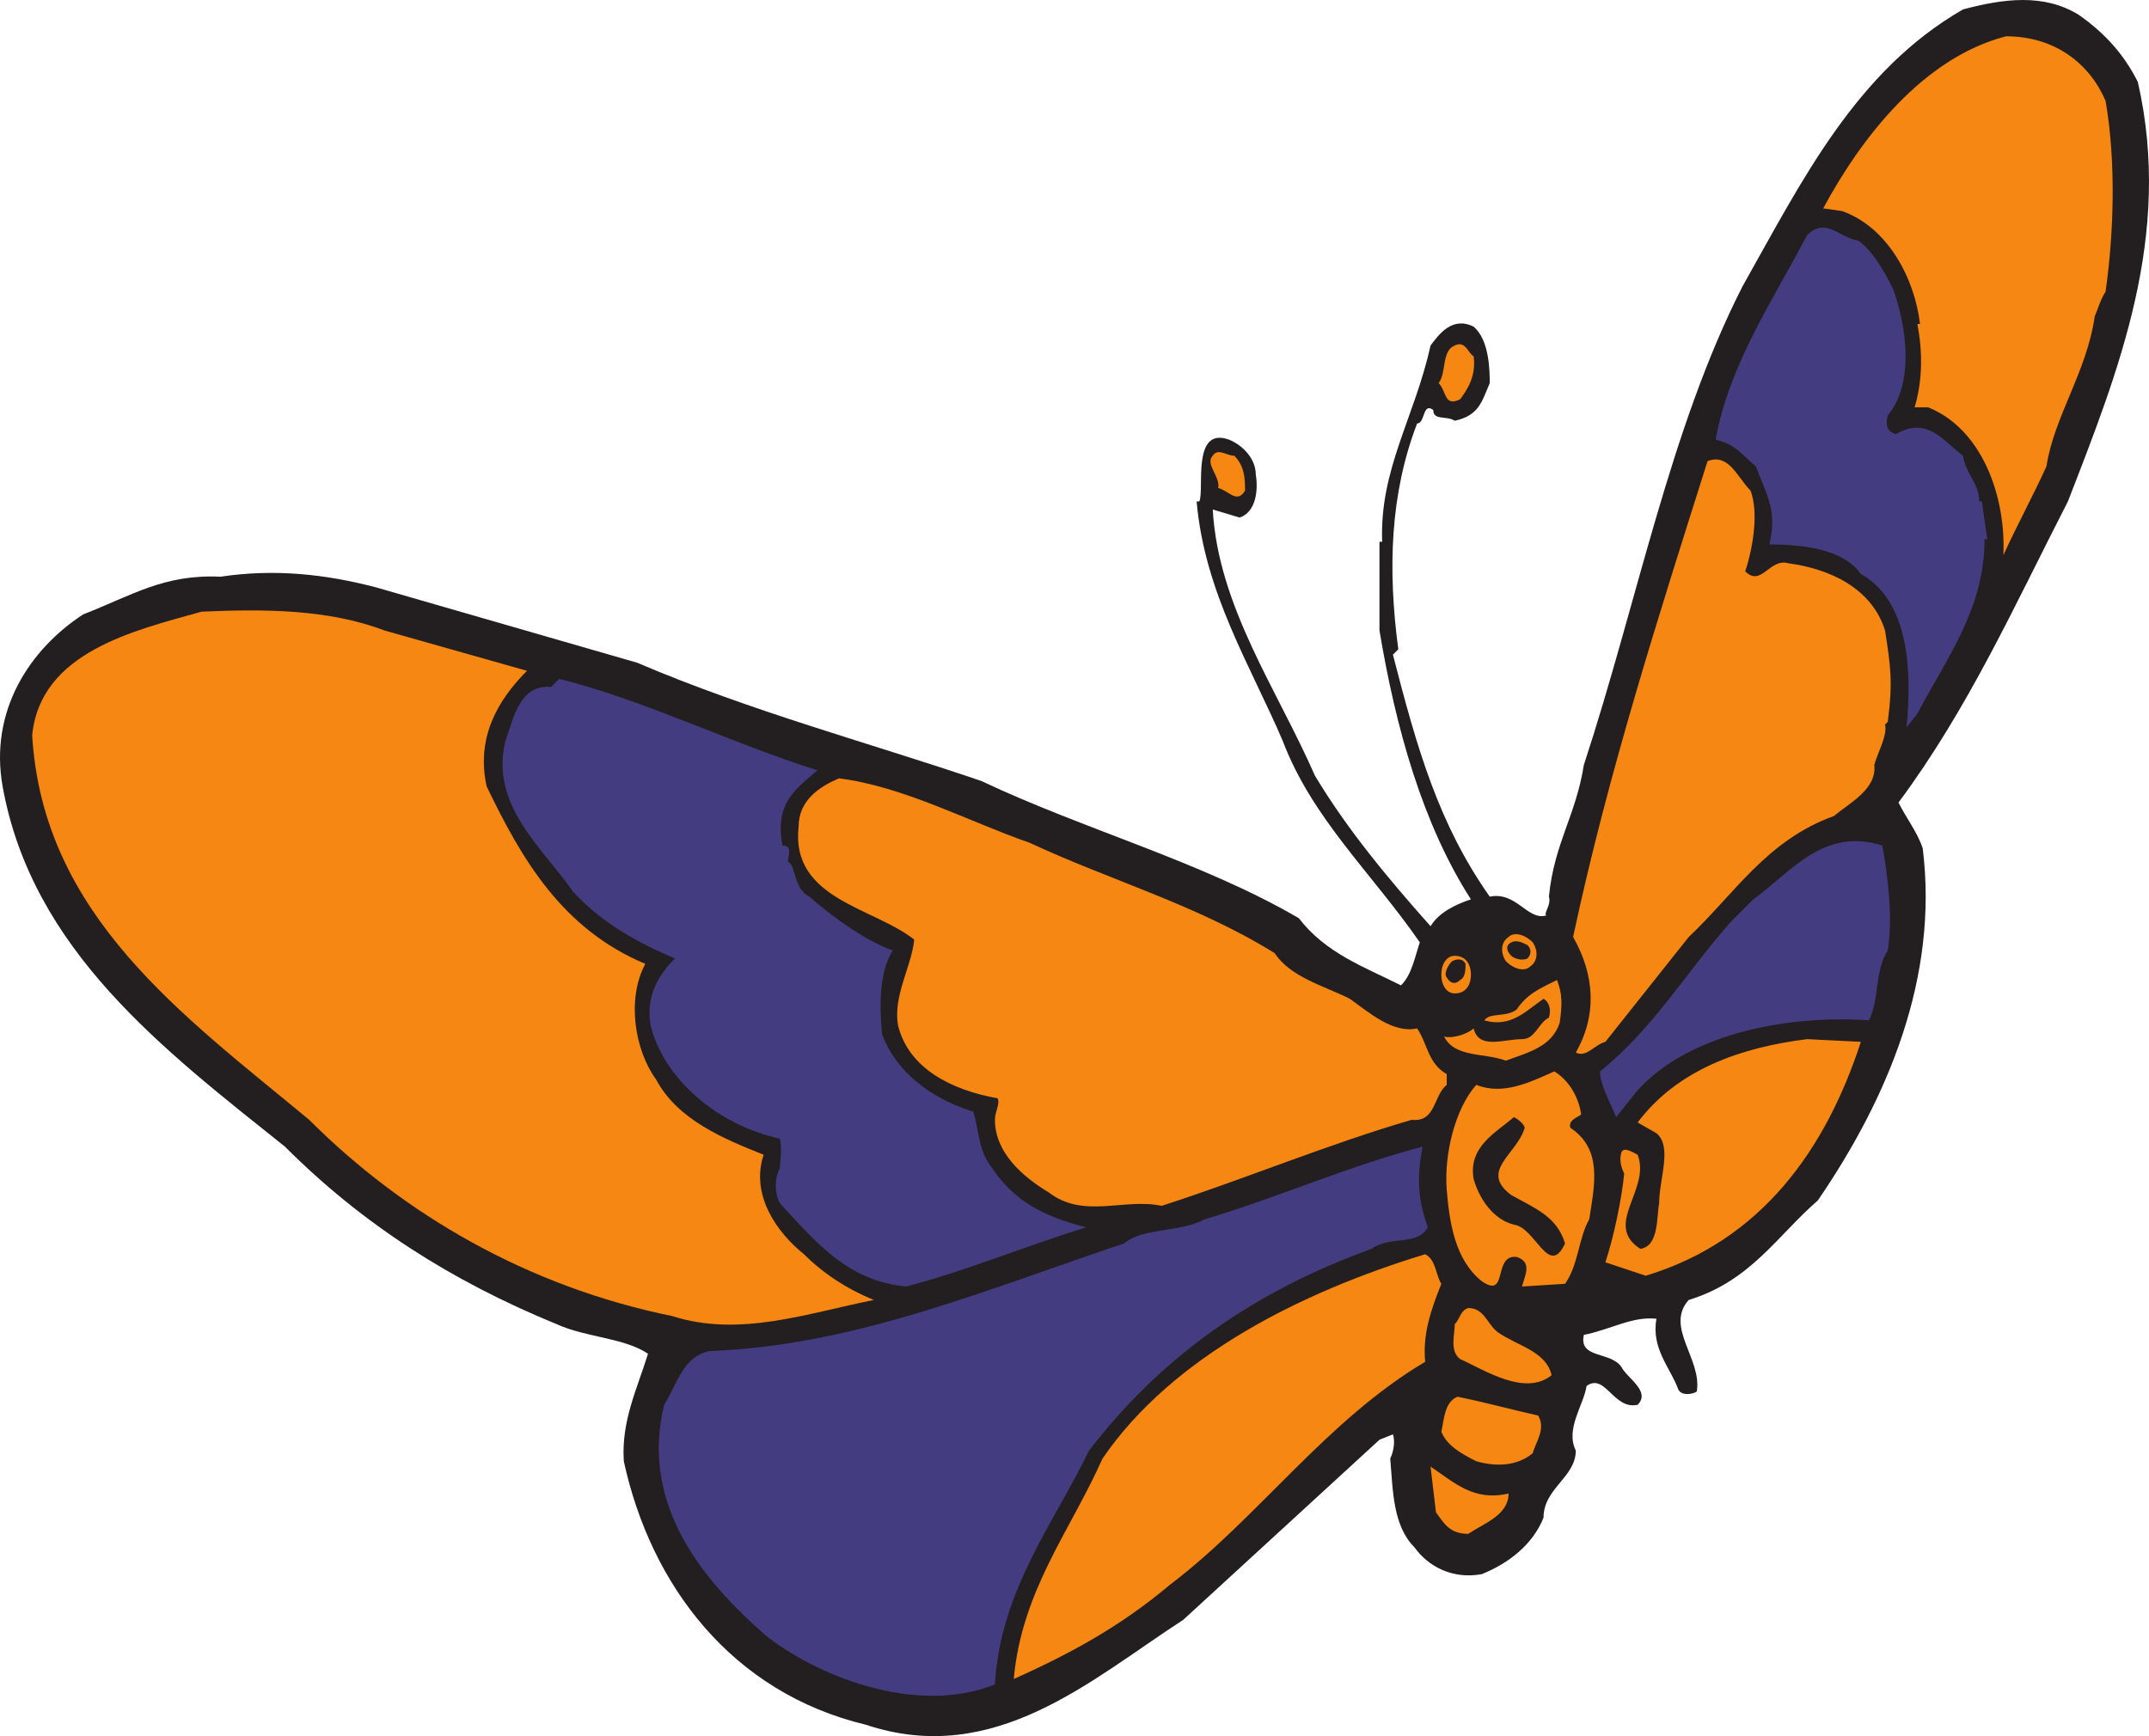 <svg xmlns="http://www.w3.org/2000/svg" width="599.34" height="484.297"><path fill="#231f20" fill-rule="evenodd" d="M596.227 22.875c9.75 42.75-5.25 80.25-19.5 117-15 29.25-27.75 57.75-47.25 84 2.25 4.5 5.25 8.25 6.75 12.75 4.5 36-9.75 69.75-29.25 98.25-11.25 9.75-18.75 22.5-36 27.75-6.75 7.5 3.75 16.5 2.25 25.5-.75.75-4.5 1.5-5.25-.75-2.25-6-7.5-11.25-6-19.5-6.75-.75-12.75 3-20.25 4.5-1.5 6.75 7.5 4.5 10.5 9 1.5 3 8.25 6.75 4.5 10.5-6.75 1.5-9-9-14.25-5.25-.75 5.25-6 12-3 18 0 7.5-9 10.5-9 18.75-3 7.5-9.75 12.75-17.25 15.75-8.25 1.5-15-2.25-18.75-7.5-6-6-6-15.75-6.75-24.75.75-1.5 1.5-4.5.75-6.75l-3.75 1.5-54.75 50.25c-25.5 16.5-52.5 41.25-88.5 29.25-37.5-9-60-39-67.5-73.5-.75-11.25 3.75-20.25 6.75-30-6.75-4.5-17.25-4.5-25.5-8.25-29.25-12-54-27.75-75.75-49.5-33.75-27-70.5-54.75-78.75-100.5-3.75-21 7.5-38.25 22.5-48 13.5-5.25 22.5-11.25 38.25-10.5 15-2.25 29.25-.75 43.5 3l72.75 21c31.5 13.5 65.25 22.5 96 33 28.5 13.5 61.5 22.5 88.5 38.25 7.5 9.75 18 13.5 28.5 18.75 3-3 3.75-7.5 5.25-12-13.5-19.5-30-34.5-38.25-56.25-9-21-21.75-41.25-24-66.75h.75c1.5-3-2.25-21 8.25-17.25 3.75 1.5 7.5 5.25 7.5 9.75.75 4.5 0 10.5-4.5 12l-7.5-2.25c1.5 27 18 50.25 28.5 74.25 9 15 20.25 28.5 32.25 42 2.25-3.75 6.75-6 11.25-7.5-13.5-21-21-48-25.5-75v-24.75h.75c-.75-20.25 9-34.5 13.5-54.75 2.25-3 6-8.25 12-5.25 4.5 3.75 4.5 12.75 4.5 15.75-2.25 5.25-3 9-9.75 10.5-2.25-1.5-6 0-6-3-3-2.25-2.25 3.75-4.5 3.75-7.5 19.5-8.25 40.5-5.25 63l-1.5 1.5c6.75 26.25 12.75 47.25 27 67.5 7.5-1.5 10.5 6.75 15.75 5.25-.75-.75 1.5-3 .75-5.25 1.5-15 7.5-22.5 9.75-36.75 15-45.75 24-93.75 44.25-133.5 16.5-29.25 31.5-60 61.5-77.25 11.25-3 22.5-4.5 32.25 1.5 7.5 5.25 12.75 11.25 16.5 18.75"/><path fill="#f68712" fill-rule="evenodd" d="M587.227 28.125c3 17.25 2.25 37.5 0 53.25-1.5 2.25-2.25 5.25-3 6.75-2.25 15.75-11.25 27.75-13.5 42-3.75 8.25-8.25 16.5-12 24.75.75-16.5-6-35.25-21-41.25h-3.75c2.25-7.5 2.25-15.75.75-23.25h.75c-1.5-12.75-9-27-21.75-31.5l-5.25-.75c10.5-19.5 27.75-42 51-48 13.5 0 23.25 7.5 27.75 18"/><path fill="#443c80" fill-rule="evenodd" d="M527.977 80.625c3.75 10.5 6 26.25-1.5 35.25-.75 3 0 4.5 2.25 5.25 9-5.25 13.5 2.25 18.75 6 .75 5.25 4.5 7.5 4.5 12.75h.75l1.5 10.5h-.75c0 19.5-10.5 33-18.75 48.75l-3 3.75c1.5-15.75.75-35.25-12.75-42.75-5.25-7.5-18-8.25-25.5-8.25 2.25-9.75-.75-13.5-3.75-21.75-3.75-3-5.25-6-11.25-7.5 3.75-21 16.5-39.75 25.5-57 5.25-5.25 9 .75 14.25 1.5 4.5 3 8.25 10.5 9.75 13.5"/><path fill="#f68712" fill-rule="evenodd" d="M410.977 99.375c.75 5.25-1.5 9-3.75 12-4.5 2.25-3.75-2.25-6-4.5 2.25-3 .75-9 4.5-10.5 3-1.5 3.75 2.25 5.25 3m-66.75 27.75c3 3 3 6.75 3 9.75-2.25 3.75-4.5 0-7.5-.75.75-3-3.75-6.75-1.5-9 1.5-2.25 3.75 0 6 0m144 9.75c2.25 6 .75 15.75-1.5 22.5 4.5 4.5 6.75-3.75 12-2.25 11.25 1.5 23.25 6.75 27 18.75 1.5 9.75 2.25 14.25.75 25.5l-.75.75c.75 3-2.25 8.25-3 11.25.75 6.75-6.75 10.5-11.25 14.25-18.75 6.75-27.75 21.75-40.5 33.75l-23.25 29.25c-3 .75-5.25 4.5-8.25 3 6-10.5 5.25-21.75-.75-32.25 9.75-45.75 24-90 37.5-132.75 6-2.25 8.25 4.5 12 8.25m-341.25 50.25c-8.25 8.25-14.25 18.75-11.25 32.25 9.75 20.25 21 39.75 44.25 49.5-5.25 9.75-3 24 3 32.25 6 11.25 18.75 16.5 30 21-3.75 11.25 3.75 21.75 11.25 27.75 5.25 5.25 12 9.75 19.5 12.75-18.75 3.75-37.5 10.5-56.25 4.5-40.5-8.25-75-28.5-101.25-54.75-35.25-29.25-74.25-57-77.25-107.25 2.25-23.25 28.5-29.25 47.25-34.5 17.25-.75 35.25-.75 51 5.25l39.75 11.25"/><path fill="#443c80" fill-rule="evenodd" d="M227.977 214.875c-6 5.25-12 9-9.75 21 3 0 1.5 3 1.5 4.5 2.25.75 1.5 7.5 6 9.75 6.75 6 16.5 12.75 23.25 15-3.75 6-3.75 15-3 23.25 3.75 10.5 13.5 18 25.5 21.75 1.5 5.25 1.5 11.25 5.25 15.75 6 9 14.25 13.5 26.25 16.5-17.25 5.25-33 12-50.25 16.5-16.5-1.5-25.5-12.75-35.25-23.25-1.5-3-1.5-6.75 0-9.75 0-.75.75-6 0-8.25-17.25-3.75-32.25-16.5-36-31.5-1.5-8.25 2.25-14.25 6.75-18.75-10.5-4.5-20.25-9.75-28.5-18.75-8.25-12-23.25-24-18.75-42 2.25-6 3.75-15.75 12.75-15l2.25-2.25c24 6 48 18 72 25.5"/><path fill="#f68712" fill-rule="evenodd" d="M287.227 235.125c22.5 10.5 46.5 17.25 68.25 30.75 4.5 6.75 13.5 9 21 12.75 5.25 3.75 12 9.75 18.75 8.25 3 4.5 3 9.75 8.25 12.75v3c-3.75 3-3 10.5-9.75 9.75-23.25 6.75-46.5 16.5-69.75 24-10.5-2.25-21.75 3.75-31.5-3.75-7.5-4.5-15-11.25-15-20.25 0-2.25 1.5-4.5.75-6-12.75-2.25-24.75-8.25-27.75-20.25-1.5-8.25 3.75-16.5 4.5-24-11.25-9-34.5-11.25-32.25-31.5 0-7.5 6-11.25 11.25-13.5 18 2.25 36 12 53.25 18"/><path fill="#443c80" fill-rule="evenodd" d="M524.977 235.875c1.5 8.25 3 20.25 1.5 29.25-3.75 6-2.25 13.5-5.25 19.5-21-1.5-49.5 3-64.5 19.5l-6 7.5c-1.5-3.75-4.5-9-4.5-12.75 15-12 24-27.75 36.75-42l6-6c10.5-7.5 19.5-20.25 36-15"/><path fill="#f68712" fill-rule="evenodd" d="M434.977 285.375c-2.25 6.75-9 8.25-15 10.5-6-2.25-14.25-.75-17.25-6.75 2.25.75 6.75-.75 8.25-2.25 1.5 6 8.25 3 13.5 3 3.75 0 4.5-4.5 7.5-6 .75-2.25 0-4.5-1.5-5.25-4.5 3-9 8.25-16.5 6 1.5-2.25 6-.75 9-3 3-4.5 6.75-6 11.25-8.25 1.5 3.75 1.5 6.75.75 12m84 5.25c-9.75 30-27.75 55.5-60 65.25l-11.25-3.75c2.25-6.75 4.5-17.25 5.25-24.75-.75-1.5-1.5-3.75-.75-6 .75-1.5 3 0 4.5.75 3.75 9.75-9.75 19.5.75 26.25 5.25-.75 4.5-9 5.25-12.75 0-6.75 3.75-15.75-.75-19.5l-5.25-3c11.25-15 29.25-21 47.25-23.25l15 .75m-78 20.25c-.75.75-3.75 1.5-3 3.75 9 6 6.75 15.75 5.25 25.5-3 5.25-3 12.75-6.75 18l-12 .75c.75-3 3-6.75-1.5-8.25-6.75-.75-2.25 12-9.75 6.75-7.5-6-9-16.5-9.75-25.5-.75-9.75 2.25-22.5 8.25-29.25 7.5 3 15-.75 21.75-3.75 3.75 2.25 6.75 6.75 7.5 12"/><path fill="#231f20" fill-rule="evenodd" d="M425.227 314.625c-2.25 7.5-12.75 12-3.75 18.75 6.75 3.75 12.75 6 15 13.5-4.5 9.75-8.25-4.5-14.25-5.25-6-1.5-9.75-7.5-11.25-12.75-1.5-9 6-12.75 11.25-17.25 1.5.75 3 2.25 3 3"/><path fill="#443c80" fill-rule="evenodd" d="M396.727 319.875c-1.5 8.25-1.5 14.25 1.5 22.5-3 5.25-10.5 2.25-15.75 6-33 12-58.5 30-78.75 56.25-9.75 20.25-24.75 39-26.25 65.25-20.25 8.25-47.25-.75-63.75-13.5-18-15.75-35.25-36.75-28.5-64.5 3.75-6 5.25-13.5 12.75-15 40.5-1.5 77.25-17.25 115.5-30 5.25-4.5 15.75-3 22.5-6.75 20.25-6 40.5-15 60.75-20.25"/><path fill="#f68712" fill-rule="evenodd" d="M401.977 358.125c-3 7.5-5.25 14.25-4.5 21.75-27.75 16.5-46.5 43.5-71.25 62.25-14.25 12-28.5 19.5-43.5 26.25 2.25-24.75 15.75-41.25 24.75-61.5 19.5-28.5 55.5-46.5 90-57 3 1.5 3 6 4.5 8.25m15.75 13.5c5.25 3.75 13.5 5.25 15 12-7.5 6-18.75-1.5-25.5-4.5-3-2.25-1.5-6.75-1.5-9.75 1.5-1.5 1.5-3.75 3.75-4.5 4.5 0 5.25 4.5 8.25 6.75m11.25 23.25c2.25 3.75-.75 7.5-1.5 10.5-4.5 3.75-10.5 3.75-15.75 2.25-4.5-2.25-8.25-4.5-9.75-8.25.75-3 .75-8.25 4.5-9.75 7.5 1.5 15.75 3.75 22.5 5.25m-8.25 21.75c0 6-6.75 8.25-11.25 11.25-5.25 0-6.75-3-9-6l-1.5-12.75c6.75 4.5 12 9.75 21.75 7.5m6-147c2.25-1.5 2.25-4.5.75-6.75-2.25-2.25-5.25-3-6.75-1.5-2.25 1.5-2.25 4.5-.75 6.75 2.25 2.25 5.25 3 6.75 1.5"/><path fill="#231f20" fill-rule="evenodd" d="M425.977 267.375c.75-.75 1.5-2.25 0-3.75-1.5-.75-3-1.5-4.5-.75s-1.5 2.25 0 3.75c.75.75 3 1.5 4.5.75"/><path fill="#f68712" fill-rule="evenodd" d="M405.727 277.125c3 0 4.5-2.25 4.5-5.25s-1.5-5.25-4.5-5.25c-2.25 0-3.75 2.25-3.75 5.25s1.5 5.25 3.75 5.25"/><path fill="#231f20" fill-rule="evenodd" d="M408.727 268.875c-.75-1.5-2.25-1.5-3.75-.75-1.5 1.5-2.25 3.75-1.5 4.5.75 1.5 2.25 2.25 3.75.75 1.5-.75 1.5-3 1.5-4.5"/></svg>
